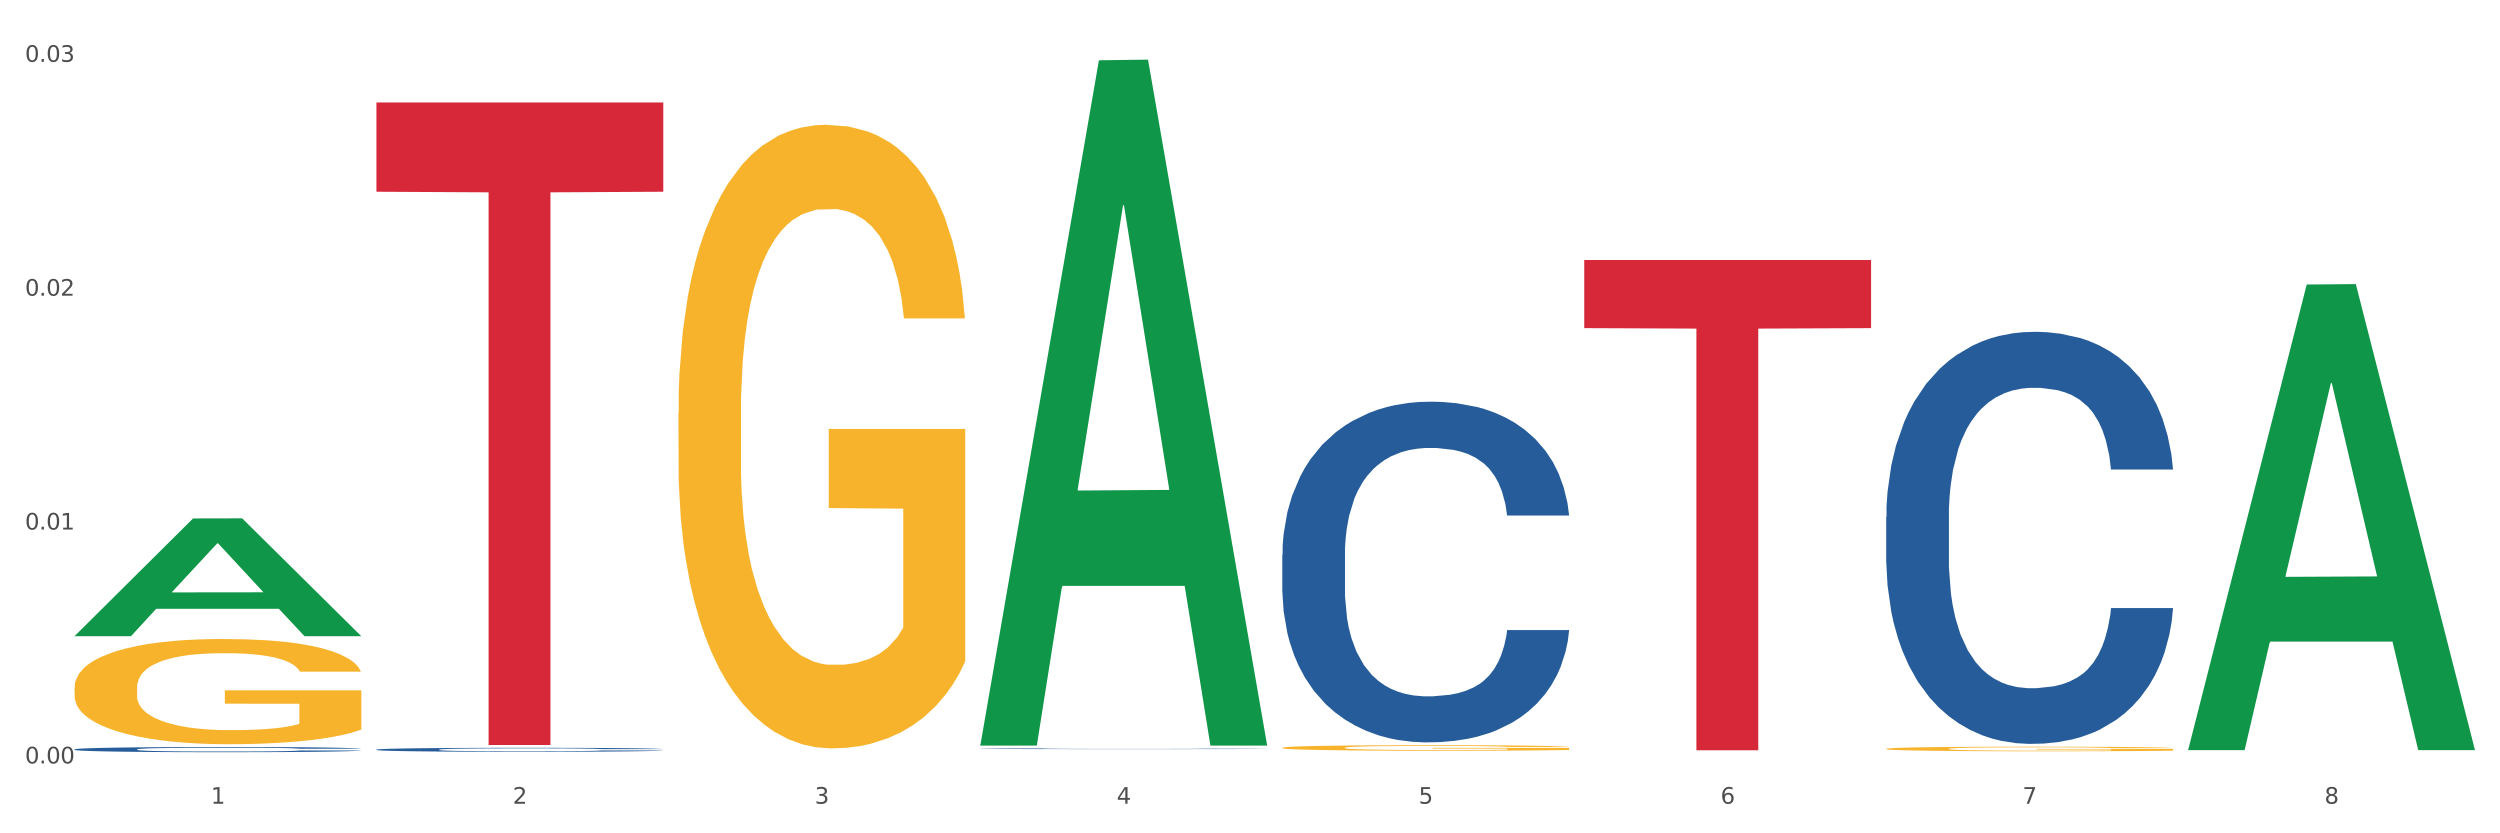 <?xml version="1.0" encoding="utf-8" standalone="no"?>
<!DOCTYPE svg PUBLIC "-//W3C//DTD SVG 1.1//EN"
  "http://www.w3.org/Graphics/SVG/1.1/DTD/svg11.dtd">
<svg xmlns:xlink="http://www.w3.org/1999/xlink" width="1080pt" height="360pt" viewBox="0 0 1080 360" xmlns="http://www.w3.org/2000/svg" version="1.1">
 <rect x="0" y="0" width="1080" height="360" fill="#333333" stroke="none"/>
 <defs>
  <style type="text/css">*{stroke-linejoin: round; stroke-linecap: butt}</style>
 </defs>
 <g id="figure_1">
  <g id="patch_1">
   <path d="M 0 360 
L 1080 360 
L 1080 0 
L 0 0 
z
" style="fill: #ffffff; stroke: #ffffff; stroke-linejoin: miter"/>
  </g>
  <g id="axes_1">
   <g id="matplotlib.axis_1">
    <g id="xtick_1">
     <g id="text_1">
      <!-- 1 -->
      <g style="fill: #4d4d4d" transform="translate(91.082 347.204) scale(0.096 -0.096)">
       <defs>
        <path id="DejaVuSans-31" d="M 794 531 
L 1825 531 
L 1825 4091 
L 703 3866 
L 703 4441 
L 1819 4666 
L 2450 4666 
L 2450 531 
L 3481 531 
L 3481 0 
L 794 0 
L 794 531 
z
" transform="scale(0.016)"/>
       </defs>
       <use xlink:href="#DejaVuSans-31"/>
      </g>
     </g>
    </g>
    <g id="xtick_2">
     <g id="text_2">
      <!-- 2 -->
      <g style="fill: #4d4d4d" transform="translate(221.525 347.204) scale(0.096 -0.096)">
       <defs>
        <path id="DejaVuSans-32" d="M 1228 531 
L 3431 531 
L 3431 0 
L 469 0 
L 469 531 
Q 828 903 1448 1529 
Q 2069 2156 2228 2338 
Q 2531 2678 2651 2914 
Q 2772 3150 2772 3378 
Q 2772 3750 2511 3984 
Q 2250 4219 1831 4219 
Q 1534 4219 1204 4116 
Q 875 4013 500 3803 
L 500 4441 
Q 881 4594 1212 4672 
Q 1544 4750 1819 4750 
Q 2544 4750 2975 4387 
Q 3406 4025 3406 3419 
Q 3406 3131 3298 2873 
Q 3191 2616 2906 2266 
Q 2828 2175 2409 1742 
Q 1991 1309 1228 531 
z
" transform="scale(0.016)"/>
       </defs>
       <use xlink:href="#DejaVuSans-32"/>
      </g>
     </g>
    </g>
    <g id="xtick_3">
     <g id="text_3">
      <!-- 3 -->
      <g style="fill: #4d4d4d" transform="translate(351.968 347.204) scale(0.096 -0.096)">
       <defs>
        <path id="DejaVuSans-33" d="M 2597 2516 
Q 3050 2419 3304 2112 
Q 3559 1806 3559 1356 
Q 3559 666 3084 287 
Q 2609 -91 1734 -91 
Q 1441 -91 1130 -33 
Q 819 25 488 141 
L 488 750 
Q 750 597 1062 519 
Q 1375 441 1716 441 
Q 2309 441 2620 675 
Q 2931 909 2931 1356 
Q 2931 1769 2642 2001 
Q 2353 2234 1838 2234 
L 1294 2234 
L 1294 2753 
L 1863 2753 
Q 2328 2753 2575 2939 
Q 2822 3125 2822 3475 
Q 2822 3834 2567 4026 
Q 2313 4219 1838 4219 
Q 1578 4219 1281 4162 
Q 984 4106 628 3988 
L 628 4550 
Q 988 4650 1302 4700 
Q 1616 4750 1894 4750 
Q 2613 4750 3031 4423 
Q 3450 4097 3450 3541 
Q 3450 3153 3228 2886 
Q 3006 2619 2597 2516 
z
" transform="scale(0.016)"/>
       </defs>
       <use xlink:href="#DejaVuSans-33"/>
      </g>
     </g>
    </g>
    <g id="xtick_4">
     <g id="text_4">
      <!-- 4 -->
      <g style="fill: #4d4d4d" transform="translate(482.412 347.204) scale(0.096 -0.096)">
       <defs>
        <path id="DejaVuSans-34" d="M 2419 4116 
L 825 1625 
L 2419 1625 
L 2419 4116 
z
M 2253 4666 
L 3047 4666 
L 3047 1625 
L 3713 1625 
L 3713 1100 
L 3047 1100 
L 3047 0 
L 2419 0 
L 2419 1100 
L 313 1100 
L 313 1709 
L 2253 4666 
z
" transform="scale(0.016)"/>
       </defs>
       <use xlink:href="#DejaVuSans-34"/>
      </g>
     </g>
    </g>
    <g id="xtick_5">
     <g id="text_5">
      <!-- 5 -->
      <g style="fill: #4d4d4d" transform="translate(612.855 347.204) scale(0.096 -0.096)">
       <defs>
        <path id="DejaVuSans-35" d="M 691 4666 
L 3169 4666 
L 3169 4134 
L 1269 4134 
L 1269 2991 
Q 1406 3038 1543 3061 
Q 1681 3084 1819 3084 
Q 2600 3084 3056 2656 
Q 3513 2228 3513 1497 
Q 3513 744 3044 326 
Q 2575 -91 1722 -91 
Q 1428 -91 1123 -41 
Q 819 9 494 109 
L 494 744 
Q 775 591 1075 516 
Q 1375 441 1709 441 
Q 2250 441 2565 725 
Q 2881 1009 2881 1497 
Q 2881 1984 2565 2268 
Q 2250 2553 1709 2553 
Q 1456 2553 1204 2497 
Q 953 2441 691 2322 
L 691 4666 
z
" transform="scale(0.016)"/>
       </defs>
       <use xlink:href="#DejaVuSans-35"/>
      </g>
     </g>
    </g>
    <g id="xtick_6">
     <g id="text_6">
      <!-- 6 -->
      <g style="fill: #4d4d4d" transform="translate(743.299 347.204) scale(0.096 -0.096)">
       <defs>
        <path id="DejaVuSans-36" d="M 2113 2584 
Q 1688 2584 1439 2293 
Q 1191 2003 1191 1497 
Q 1191 994 1439 701 
Q 1688 409 2113 409 
Q 2538 409 2786 701 
Q 3034 994 3034 1497 
Q 3034 2003 2786 2293 
Q 2538 2584 2113 2584 
z
M 3366 4563 
L 3366 3988 
Q 3128 4100 2886 4159 
Q 2644 4219 2406 4219 
Q 1781 4219 1451 3797 
Q 1122 3375 1075 2522 
Q 1259 2794 1537 2939 
Q 1816 3084 2150 3084 
Q 2853 3084 3261 2657 
Q 3669 2231 3669 1497 
Q 3669 778 3244 343 
Q 2819 -91 2113 -91 
Q 1303 -91 875 529 
Q 447 1150 447 2328 
Q 447 3434 972 4092 
Q 1497 4750 2381 4750 
Q 2619 4750 2861 4703 
Q 3103 4656 3366 4563 
z
" transform="scale(0.016)"/>
       </defs>
       <use xlink:href="#DejaVuSans-36"/>
      </g>
     </g>
    </g>
    <g id="xtick_7">
     <g id="text_7">
      <!-- 7 -->
      <g style="fill: #4d4d4d" transform="translate(873.742 347.204) scale(0.096 -0.096)">
       <defs>
        <path id="DejaVuSans-37" d="M 525 4666 
L 3525 4666 
L 3525 4397 
L 1831 0 
L 1172 0 
L 2766 4134 
L 525 4134 
L 525 4666 
z
" transform="scale(0.016)"/>
       </defs>
       <use xlink:href="#DejaVuSans-37"/>
      </g>
     </g>
    </g>
    <g id="xtick_8">
     <g id="text_8">
      <!-- 8 -->
      <g style="fill: #4d4d4d" transform="translate(1004.185 347.204) scale(0.096 -0.096)">
       <defs>
        <path id="DejaVuSans-38" d="M 2034 2216 
Q 1584 2216 1326 1975 
Q 1069 1734 1069 1313 
Q 1069 891 1326 650 
Q 1584 409 2034 409 
Q 2484 409 2743 651 
Q 3003 894 3003 1313 
Q 3003 1734 2745 1975 
Q 2488 2216 2034 2216 
z
M 1403 2484 
Q 997 2584 770 2862 
Q 544 3141 544 3541 
Q 544 4100 942 4425 
Q 1341 4750 2034 4750 
Q 2731 4750 3128 4425 
Q 3525 4100 3525 3541 
Q 3525 3141 3298 2862 
Q 3072 2584 2669 2484 
Q 3125 2378 3379 2068 
Q 3634 1759 3634 1313 
Q 3634 634 3220 271 
Q 2806 -91 2034 -91 
Q 1263 -91 848 271 
Q 434 634 434 1313 
Q 434 1759 690 2068 
Q 947 2378 1403 2484 
z
M 1172 3481 
Q 1172 3119 1398 2916 
Q 1625 2713 2034 2713 
Q 2441 2713 2670 2916 
Q 2900 3119 2900 3481 
Q 2900 3844 2670 4047 
Q 2441 4250 2034 4250 
Q 1625 4250 1398 4047 
Q 1172 3844 1172 3481 
z
" transform="scale(0.016)"/>
       </defs>
       <use xlink:href="#DejaVuSans-38"/>
      </g>
     </g>
    </g>
    <g id="xtick_9"/>
    <g id="xtick_10"/>
    <g id="xtick_11"/>
    <g id="xtick_12"/>
    <g id="xtick_13"/>
    <g id="xtick_14"/>
    <g id="xtick_15"/>
   </g>
   <g id="matplotlib.axis_2">
    <g id="ytick_1">
     <g id="text_9">
      <!-- 0.00 -->
      <g style="fill: #4d4d4d" transform="translate(10.8 329.798) scale(0.096 -0.096)">
       <defs>
        <path id="DejaVuSans-30" d="M 2034 4250 
Q 1547 4250 1301 3770 
Q 1056 3291 1056 2328 
Q 1056 1369 1301 889 
Q 1547 409 2034 409 
Q 2525 409 2770 889 
Q 3016 1369 3016 2328 
Q 3016 3291 2770 3770 
Q 2525 4250 2034 4250 
z
M 2034 4750 
Q 2819 4750 3233 4129 
Q 3647 3509 3647 2328 
Q 3647 1150 3233 529 
Q 2819 -91 2034 -91 
Q 1250 -91 836 529 
Q 422 1150 422 2328 
Q 422 3509 836 4129 
Q 1250 4750 2034 4750 
z
" transform="scale(0.016)"/>
        <path id="DejaVuSans-2e" d="M 684 794 
L 1344 794 
L 1344 0 
L 684 0 
L 684 794 
z
" transform="scale(0.016)"/>
       </defs>
       <use xlink:href="#DejaVuSans-30"/>
       <use xlink:href="#DejaVuSans-2e" transform="translate(63.623 0)"/>
       <use xlink:href="#DejaVuSans-30" transform="translate(95.41 0)"/>
       <use xlink:href="#DejaVuSans-30" transform="translate(159.033 0)"/>
      </g>
     </g>
    </g>
    <g id="ytick_2">
     <g id="text_10">
      <!-- 0.01 -->
      <g style="fill: #4d4d4d" transform="translate(10.8 228.768) scale(0.096 -0.096)">
       <use xlink:href="#DejaVuSans-30"/>
       <use xlink:href="#DejaVuSans-2e" transform="translate(63.623 0)"/>
       <use xlink:href="#DejaVuSans-30" transform="translate(95.41 0)"/>
       <use xlink:href="#DejaVuSans-31" transform="translate(159.033 0)"/>
      </g>
     </g>
    </g>
    <g id="ytick_3">
     <g id="text_11">
      <!-- 0.02 -->
      <g style="fill: #4d4d4d" transform="translate(10.8 127.738) scale(0.096 -0.096)">
       <use xlink:href="#DejaVuSans-30"/>
       <use xlink:href="#DejaVuSans-2e" transform="translate(63.623 0)"/>
       <use xlink:href="#DejaVuSans-30" transform="translate(95.41 0)"/>
       <use xlink:href="#DejaVuSans-32" transform="translate(159.033 0)"/>
      </g>
     </g>
    </g>
    <g id="ytick_4">
     <g id="text_12">
      <!-- 0.03 -->
      <g style="fill: #4d4d4d" transform="translate(10.8 26.708) scale(0.096 -0.096)">
       <use xlink:href="#DejaVuSans-30"/>
       <use xlink:href="#DejaVuSans-2e" transform="translate(63.623 0)"/>
       <use xlink:href="#DejaVuSans-30" transform="translate(95.41 0)"/>
       <use xlink:href="#DejaVuSans-33" transform="translate(159.033 0)"/>
      </g>
     </g>
    </g>
    <g id="ytick_5"/>
    <g id="ytick_6"/>
    <g id="ytick_7"/>
   </g>
   <g id="PolyCollection_1">
    <path d="M 32.175 274.757 
L 32.303 274.709 
L 83.404 223.97 
L 104.611 223.922 
L 156.096 274.852 
L 131.567 274.852 
L 120.453 262.992 
L 67.691 262.992 
L 67.307 263.184 
L 56.576 274.852 
L 32.175 274.852 
L 32.175 274.757 
L 74.334 255.915 
L 113.81 255.867 
L 94.263 234.777 
L 94.008 234.682 
L 93.752 234.825 
L 74.206 255.867 
L 74.334 255.915 
L 32.175 274.757 
z
" clip-path="url(#pf3ef85634c)" style="fill: #109648"/>
    <path d="M 423.505 321.542 
L 423.633 321.264 
L 474.734 26.038 
L 495.942 25.759 
L 547.426 322.099 
L 522.898 322.099 
L 511.783 253.092 
L 459.021 253.092 
L 458.637 254.205 
L 447.906 322.099 
L 423.505 322.099 
L 423.505 321.542 
L 465.664 211.91 
L 505.14 211.632 
L 485.594 88.923 
L 485.338 88.366 
L 485.083 89.201 
L 465.536 211.632 
L 465.664 211.91 
L 423.505 321.542 
z
" clip-path="url(#pf3ef85634c)" style="fill: #109648"/>
    <path d="M 945.279 323.686 
L 945.407 323.497 
L 996.508 122.91 
L 1017.715 122.721 
L 1069.2 324.065 
L 1044.671 324.065 
L 1033.557 277.179 
L 980.794 277.179 
L 980.411 277.935 
L 969.68 324.065 
L 945.279 324.065 
L 945.279 323.686 
L 987.438 249.199 
L 1026.913 249.01 
L 1007.367 165.637 
L 1007.112 165.258 
L 1006.856 165.826 
L 987.31 249.01 
L 987.438 249.199 
L 945.279 323.686 
z
" clip-path="url(#pf3ef85634c)" style="fill: #109648"/>
    <path d="M 293.062 178.395 
L 293.208 178.149 
L 293.208 169.292 
L 293.501 161.664 
L 294.964 143.211 
L 297.158 127.956 
L 298.768 119.836 
L 300.377 113.193 
L 302.279 106.55 
L 304.62 99.661 
L 308.863 89.573 
L 311.496 84.406 
L 314.715 78.993 
L 320.567 71.119 
L 324.81 66.691 
L 329.199 63 
L 336.368 58.571 
L 341.05 56.603 
L 346.025 55.126 
L 352.023 54.142 
L 356.559 53.896 
L 366.507 54.634 
L 374.993 56.849 
L 379.09 58.571 
L 384.357 61.524 
L 387.137 63.492 
L 391.672 67.429 
L 396.354 72.596 
L 399.573 77.024 
L 404.401 85.39 
L 408.058 93.756 
L 411.423 104.09 
L 413.179 111.225 
L 414.496 117.868 
L 415.666 125.496 
L 416.837 137.552 
L 390.502 137.552 
L 389.477 128.94 
L 387.868 120.821 
L 385.527 112.947 
L 383.479 108.026 
L 379.968 101.875 
L 376.749 97.938 
L 373.384 94.986 
L 369.287 92.525 
L 366.069 91.295 
L 361.533 90.311 
L 352.608 90.557 
L 346.61 92.525 
L 342.513 94.986 
L 339.88 97.2 
L 337.539 99.661 
L 334.905 103.105 
L 331.833 108.272 
L 329.638 112.947 
L 327.444 118.852 
L 325.688 124.757 
L 324.079 131.647 
L 322.762 139.028 
L 321.738 146.655 
L 320.86 156.005 
L 320.128 171.506 
L 320.128 205.214 
L 320.421 212.842 
L 321.153 222.93 
L 322.03 230.557 
L 323.493 239.661 
L 324.81 245.812 
L 327.297 254.67 
L 330.077 262.051 
L 332.272 266.726 
L 334.466 270.663 
L 338.27 276.076 
L 342.513 280.504 
L 346.171 283.211 
L 351.145 285.671 
L 354.51 286.655 
L 357.436 287.148 
L 364.605 287.148 
L 369.726 286.409 
L 375.432 284.687 
L 379.821 282.473 
L 383.479 279.766 
L 387.576 275.337 
L 390.209 271.155 
L 390.209 219.731 
L 358.022 219.485 
L 358.022 185.285 
L 416.983 185.285 
L 416.983 285.671 
L 414.496 290.838 
L 411.716 295.513 
L 408.79 299.696 
L 404.401 304.863 
L 399.134 309.784 
L 394.452 313.228 
L 389.477 316.181 
L 383.625 318.887 
L 376.017 321.348 
L 371.336 322.332 
L 365.483 323.07 
L 358.607 323.316 
L 352.608 322.824 
L 346.756 321.594 
L 340.611 319.38 
L 334.613 316.181 
L 330.077 312.982 
L 325.542 309.046 
L 320.714 303.879 
L 316.91 298.958 
L 313.984 294.529 
L 310.765 288.87 
L 307.253 281.489 
L 304.62 274.845 
L 302.279 267.956 
L 299.792 259.098 
L 298.036 251.471 
L 296.281 241.875 
L 295.256 234.74 
L 294.086 223.668 
L 293.208 208.167 
L 293.062 178.395 
z
" clip-path="url(#pf3ef85634c)" style="fill: #f7b32b"/>
    <path d="M 553.949 323.028 
L 554.095 323.026 
L 554.095 322.947 
L 554.388 322.879 
L 555.851 322.715 
L 558.045 322.579 
L 559.655 322.506 
L 561.264 322.447 
L 563.166 322.388 
L 565.507 322.327 
L 569.75 322.237 
L 572.383 322.191 
L 575.602 322.142 
L 581.454 322.072 
L 585.697 322.033 
L 590.086 322 
L 597.255 321.96 
L 601.937 321.943 
L 606.911 321.93 
L 612.91 321.921 
L 617.445 321.919 
L 627.394 321.925 
L 635.88 321.945 
L 639.977 321.96 
L 645.244 321.987 
L 648.023 322.004 
L 652.559 322.039 
L 657.241 322.085 
L 660.459 322.125 
L 665.287 322.199 
L 668.945 322.274 
L 672.31 322.366 
L 674.066 322.43 
L 675.383 322.489 
L 676.553 322.557 
L 677.724 322.664 
L 651.388 322.664 
L 650.364 322.588 
L 648.755 322.515 
L 646.414 322.445 
L 644.366 322.401 
L 640.854 322.346 
L 637.636 322.311 
L 634.271 322.285 
L 630.174 322.263 
L 626.955 322.252 
L 622.42 322.243 
L 613.495 322.245 
L 607.497 322.263 
L 603.4 322.285 
L 600.767 322.305 
L 598.426 322.327 
L 595.792 322.357 
L 592.72 322.403 
L 590.525 322.445 
L 588.331 322.498 
L 586.575 322.55 
L 584.965 322.612 
L 583.649 322.678 
L 582.625 322.745 
L 581.747 322.829 
L 581.015 322.967 
L 581.015 323.267 
L 581.308 323.335 
L 582.039 323.425 
L 582.917 323.493 
L 584.38 323.574 
L 585.697 323.629 
L 588.184 323.708 
L 590.964 323.774 
L 593.159 323.816 
L 595.353 323.851 
L 599.157 323.899 
L 603.4 323.939 
L 607.058 323.963 
L 612.032 323.985 
L 615.397 323.993 
L 618.323 323.998 
L 625.492 323.998 
L 630.613 323.991 
L 636.319 323.976 
L 640.708 323.956 
L 644.366 323.932 
L 648.462 323.892 
L 651.096 323.855 
L 651.096 323.397 
L 618.908 323.395 
L 618.908 323.09 
L 677.87 323.09 
L 677.87 323.985 
L 675.383 324.031 
L 672.603 324.072 
L 669.677 324.11 
L 665.287 324.156 
L 660.02 324.2 
L 655.339 324.23 
L 650.364 324.257 
L 644.512 324.281 
L 636.904 324.303 
L 632.222 324.311 
L 626.37 324.318 
L 619.494 324.32 
L 613.495 324.316 
L 607.643 324.305 
L 601.498 324.285 
L 595.5 324.257 
L 590.964 324.228 
L 586.429 324.193 
L 581.6 324.147 
L 577.796 324.103 
L 574.87 324.064 
L 571.652 324.013 
L 568.14 323.947 
L 565.507 323.888 
L 563.166 323.827 
L 560.679 323.748 
L 558.923 323.68 
L 557.167 323.594 
L 556.143 323.531 
L 554.973 323.432 
L 554.095 323.294 
L 553.949 323.028 
z
" clip-path="url(#pf3ef85634c)" style="fill: #f7b32b"/>
    <path d="M 814.835 323.486 
L 814.982 323.484 
L 814.982 323.419 
L 815.274 323.363 
L 816.737 323.228 
L 818.932 323.116 
L 820.541 323.056 
L 822.151 323.007 
L 824.053 322.958 
L 826.394 322.908 
L 830.636 322.834 
L 833.27 322.796 
L 836.489 322.756 
L 842.341 322.698 
L 846.584 322.666 
L 850.973 322.639 
L 858.142 322.606 
L 862.824 322.592 
L 867.798 322.581 
L 873.797 322.573 
L 878.332 322.572 
L 888.281 322.577 
L 896.767 322.593 
L 900.863 322.606 
L 906.13 322.628 
L 908.91 322.642 
L 913.446 322.671 
L 918.127 322.709 
L 921.346 322.742 
L 926.174 322.803 
L 929.832 322.864 
L 933.197 322.94 
L 934.953 322.993 
L 936.269 323.042 
L 937.44 323.098 
L 938.61 323.186 
L 912.275 323.186 
L 911.251 323.123 
L 909.642 323.063 
L 907.301 323.005 
L 905.253 322.969 
L 901.741 322.924 
L 898.522 322.895 
L 895.157 322.874 
L 891.061 322.855 
L 887.842 322.846 
L 883.307 322.839 
L 874.382 322.841 
L 868.383 322.855 
L 864.287 322.874 
L 861.653 322.89 
L 859.312 322.908 
L 856.679 322.933 
L 853.606 322.971 
L 851.412 323.005 
L 849.217 323.049 
L 847.462 323.092 
L 845.852 323.143 
L 844.536 323.197 
L 843.511 323.253 
L 842.634 323.322 
L 841.902 323.436 
L 841.902 323.683 
L 842.195 323.739 
L 842.926 323.813 
L 843.804 323.869 
L 845.267 323.936 
L 846.584 323.982 
L 849.071 324.047 
L 851.851 324.101 
L 854.045 324.135 
L 856.24 324.164 
L 860.044 324.204 
L 864.287 324.236 
L 867.944 324.256 
L 872.919 324.274 
L 876.284 324.282 
L 879.21 324.285 
L 886.379 324.285 
L 891.5 324.28 
L 897.206 324.267 
L 901.595 324.251 
L 905.253 324.231 
L 909.349 324.198 
L 911.983 324.168 
L 911.983 323.79 
L 879.795 323.788 
L 879.795 323.537 
L 938.757 323.537 
L 938.757 324.274 
L 936.269 324.312 
L 933.49 324.347 
L 930.563 324.377 
L 926.174 324.415 
L 920.907 324.452 
L 916.225 324.477 
L 911.251 324.499 
L 905.399 324.518 
L 897.791 324.536 
L 893.109 324.544 
L 887.257 324.549 
L 880.38 324.551 
L 874.382 324.547 
L 868.53 324.538 
L 862.385 324.522 
L 856.386 324.499 
L 851.851 324.475 
L 847.315 324.446 
L 842.487 324.408 
L 838.683 324.372 
L 835.757 324.339 
L 832.538 324.298 
L 829.027 324.244 
L 826.394 324.195 
L 824.053 324.144 
L 821.565 324.079 
L 819.81 324.023 
L 818.054 323.953 
L 817.03 323.9 
L 815.86 323.819 
L 814.982 323.705 
L 814.835 323.486 
z
" clip-path="url(#pf3ef85634c)" style="fill: #f7b32b"/>
    <path d="M 684.392 112.324 
L 808.313 112.324 
L 808.313 141.754 
L 759.567 141.953 
L 759.567 324.104 
L 732.845 324.104 
L 732.845 141.953 
L 684.392 141.754 
L 684.392 112.522 
L 684.392 112.324 
z
" clip-path="url(#pf3ef85634c)" style="fill: #d62839"/>
    <path d="M 162.618 44.253 
L 286.54 44.253 
L 286.54 82.829 
L 237.793 83.09 
L 237.793 321.846 
L 211.071 321.846 
L 211.071 83.09 
L 162.618 82.829 
L 162.618 44.514 
L 162.618 44.253 
z
" clip-path="url(#pf3ef85634c)" style="fill: #d62839"/>
    <path d="M 32.175 323.712 
L 32.321 323.71 
L 32.321 323.653 
L 32.761 323.575 
L 34.372 323.431 
L 36.423 323.322 
L 39.938 323.195 
L 41.843 323.142 
L 44.333 323.082 
L 49.46 322.986 
L 55.319 322.904 
L 59.42 322.858 
L 62.496 322.83 
L 69.381 322.778 
L 73.336 322.756 
L 77.437 322.737 
L 80.953 322.725 
L 86.812 322.711 
L 91.499 322.705 
L 96.919 322.703 
L 101.46 322.705 
L 107.465 322.713 
L 116.254 322.737 
L 119.623 322.752 
L 124.164 322.776 
L 128.851 322.809 
L 132.66 322.842 
L 137.054 322.889 
L 141.595 322.951 
L 145.989 323.029 
L 149.065 323.101 
L 151.555 323.177 
L 153.753 323.269 
L 155.364 323.369 
L 156.096 323.454 
L 129.291 323.454 
L 128.558 323.378 
L 127.093 323.296 
L 125.629 323.24 
L 124.017 323.195 
L 121.527 323.144 
L 119.33 323.111 
L 115.668 323.072 
L 112.299 323.047 
L 109.516 323.033 
L 106.147 323.021 
L 98.969 323.008 
L 93.843 323.008 
L 90.62 323.012 
L 86.665 323.023 
L 83.296 323.037 
L 79.341 323.062 
L 76.265 323.088 
L 73.189 323.123 
L 71.431 323.148 
L 68.795 323.193 
L 67.037 323.23 
L 64.693 323.294 
L 63.375 323.339 
L 61.031 323.456 
L 60.006 323.542 
L 59.567 323.601 
L 59.274 323.667 
L 59.274 323.987 
L 60.152 324.131 
L 60.885 324.192 
L 62.057 324.262 
L 64.254 324.352 
L 67.476 324.441 
L 70.845 324.504 
L 73.629 324.543 
L 76.265 324.572 
L 78.902 324.595 
L 82.124 324.615 
L 84.761 324.627 
L 88.716 324.64 
L 93.403 324.646 
L 97.065 324.646 
L 104.536 324.636 
L 107.905 324.625 
L 111.127 324.611 
L 114.643 324.588 
L 117.426 324.564 
L 119.037 324.545 
L 121.674 324.506 
L 123.724 324.465 
L 125.482 324.418 
L 126.654 324.377 
L 127.972 324.315 
L 128.998 324.246 
L 129.291 324.209 
L 156.096 324.209 
L 155.51 324.283 
L 154.485 324.354 
L 152.434 324.451 
L 150.823 324.506 
L 148.333 324.574 
L 145.696 324.631 
L 142.034 324.695 
L 138.665 324.742 
L 135.15 324.783 
L 131.341 324.82 
L 124.457 324.872 
L 121.967 324.886 
L 116.693 324.911 
L 112.592 324.925 
L 106.586 324.939 
L 100.434 324.947 
L 93.989 324.95 
L 88.276 324.945 
L 81.978 324.933 
L 78.023 324.921 
L 73.629 324.902 
L 68.502 324.874 
L 63.668 324.839 
L 59.127 324.798 
L 54.879 324.75 
L 50.924 324.697 
L 45.798 324.609 
L 41.989 324.523 
L 39.206 324.443 
L 37.302 324.375 
L 35.398 324.289 
L 34.372 324.229 
L 32.761 324.086 
L 32.175 323.952 
L 32.175 323.712 
z
" clip-path="url(#pf3ef85634c)" style="fill: #255c99"/>
    <path d="M 162.618 323.824 
L 162.765 323.823 
L 162.765 323.778 
L 163.204 323.718 
L 164.816 323.608 
L 166.866 323.524 
L 170.382 323.426 
L 172.286 323.385 
L 174.776 323.34 
L 179.903 323.265 
L 185.762 323.202 
L 189.863 323.167 
L 192.94 323.145 
L 199.824 323.106 
L 203.779 323.089 
L 207.88 323.074 
L 211.396 323.065 
L 217.255 323.054 
L 221.942 323.049 
L 227.362 323.047 
L 231.903 323.049 
L 237.909 323.055 
L 246.697 323.074 
L 250.066 323.085 
L 254.607 323.104 
L 259.295 323.13 
L 263.103 323.155 
L 267.497 323.191 
L 272.038 323.239 
L 276.433 323.299 
L 279.509 323.354 
L 281.999 323.412 
L 284.196 323.483 
L 285.807 323.561 
L 286.54 323.625 
L 259.734 323.625 
L 259.002 323.567 
L 257.537 323.504 
L 256.072 323.461 
L 254.461 323.426 
L 251.971 323.387 
L 249.773 323.362 
L 246.111 323.332 
L 242.742 323.313 
L 239.959 323.302 
L 236.59 323.292 
L 229.413 323.283 
L 224.286 323.283 
L 221.064 323.286 
L 217.109 323.294 
L 213.74 323.305 
L 209.785 323.324 
L 206.709 323.344 
L 203.633 323.371 
L 201.875 323.39 
L 199.238 323.425 
L 197.48 323.453 
L 195.137 323.502 
L 193.818 323.537 
L 191.475 323.627 
L 190.449 323.693 
L 190.01 323.739 
L 189.717 323.79 
L 189.717 324.036 
L 190.596 324.146 
L 191.328 324.194 
L 192.5 324.247 
L 194.697 324.317 
L 197.92 324.385 
L 201.289 324.434 
L 204.072 324.464 
L 206.709 324.486 
L 209.345 324.503 
L 212.568 324.519 
L 215.204 324.528 
L 219.159 324.538 
L 223.847 324.543 
L 227.509 324.543 
L 234.979 324.535 
L 238.348 324.527 
L 241.571 324.516 
L 245.086 324.498 
L 247.869 324.48 
L 249.48 324.465 
L 252.117 324.435 
L 254.168 324.404 
L 255.926 324.367 
L 257.097 324.336 
L 258.416 324.288 
L 259.441 324.235 
L 259.734 324.206 
L 286.54 324.206 
L 285.954 324.263 
L 284.928 324.318 
L 282.878 324.393 
L 281.266 324.435 
L 278.776 324.487 
L 276.14 324.532 
L 272.478 324.581 
L 269.109 324.617 
L 265.593 324.648 
L 261.785 324.677 
L 254.9 324.716 
L 252.41 324.727 
L 247.137 324.746 
L 243.035 324.757 
L 237.03 324.768 
L 230.878 324.775 
L 224.433 324.776 
L 218.72 324.773 
L 212.421 324.764 
L 208.466 324.754 
L 204.072 324.74 
L 198.945 324.718 
L 194.111 324.691 
L 189.571 324.66 
L 185.323 324.623 
L 181.368 324.582 
L 176.241 324.514 
L 172.432 324.448 
L 169.649 324.386 
L 167.745 324.334 
L 165.841 324.268 
L 164.816 324.222 
L 163.204 324.112 
L 162.618 324.009 
L 162.618 323.824 
z
" clip-path="url(#pf3ef85634c)" style="fill: #255c99"/>
    <path d="M 423.505 323.444 
L 423.652 323.444 
L 423.652 323.436 
L 424.091 323.425 
L 425.702 323.404 
L 427.753 323.389 
L 431.269 323.37 
L 433.173 323.363 
L 435.663 323.354 
L 440.79 323.341 
L 446.649 323.329 
L 450.75 323.322 
L 453.826 323.318 
L 460.711 323.311 
L 464.666 323.308 
L 468.767 323.305 
L 472.283 323.303 
L 478.142 323.301 
L 482.829 323.3 
L 488.249 323.3 
L 492.79 323.3 
L 498.795 323.302 
L 507.584 323.305 
L 510.953 323.307 
L 515.494 323.311 
L 520.181 323.315 
L 523.99 323.32 
L 528.384 323.327 
L 532.925 323.336 
L 537.319 323.347 
L 540.395 323.357 
L 542.886 323.368 
L 545.083 323.381 
L 546.694 323.395 
L 547.426 323.407 
L 520.621 323.407 
L 519.888 323.397 
L 518.424 323.385 
L 516.959 323.377 
L 515.348 323.37 
L 512.857 323.363 
L 510.66 323.358 
L 506.998 323.353 
L 503.629 323.349 
L 500.846 323.347 
L 497.477 323.346 
L 490.3 323.344 
L 485.173 323.344 
L 481.95 323.344 
L 477.995 323.346 
L 474.626 323.348 
L 470.671 323.351 
L 467.595 323.355 
L 464.519 323.36 
L 462.762 323.364 
L 460.125 323.37 
L 458.367 323.375 
L 456.024 323.385 
L 454.705 323.391 
L 452.362 323.408 
L 451.336 323.42 
L 450.897 323.428 
L 450.604 323.438 
L 450.604 323.484 
L 451.483 323.504 
L 452.215 323.513 
L 453.387 323.523 
L 455.584 323.536 
L 458.807 323.548 
L 462.176 323.557 
L 464.959 323.563 
L 467.595 323.567 
L 470.232 323.57 
L 473.455 323.573 
L 476.091 323.575 
L 480.046 323.577 
L 484.733 323.578 
L 488.395 323.578 
L 495.866 323.576 
L 499.235 323.575 
L 502.457 323.573 
L 505.973 323.569 
L 508.756 323.566 
L 510.367 323.563 
L 513.004 323.558 
L 515.055 323.552 
L 516.812 323.545 
L 517.984 323.539 
L 519.302 323.53 
L 520.328 323.52 
L 520.621 323.515 
L 547.426 323.515 
L 546.84 323.526 
L 545.815 323.536 
L 543.764 323.55 
L 542.153 323.558 
L 539.663 323.567 
L 537.026 323.576 
L 533.364 323.585 
L 529.995 323.591 
L 526.48 323.597 
L 522.671 323.603 
L 515.787 323.61 
L 513.297 323.612 
L 508.024 323.615 
L 503.922 323.618 
L 497.917 323.62 
L 491.764 323.621 
L 485.319 323.621 
L 479.607 323.62 
L 473.308 323.619 
L 469.353 323.617 
L 464.959 323.614 
L 459.832 323.61 
L 454.998 323.605 
L 450.457 323.599 
L 446.209 323.593 
L 442.255 323.585 
L 437.128 323.572 
L 433.319 323.56 
L 430.536 323.549 
L 428.632 323.539 
L 426.728 323.527 
L 425.702 323.518 
L 424.091 323.498 
L 423.505 323.479 
L 423.505 323.444 
z
" clip-path="url(#pf3ef85634c)" style="fill: #255c99"/>
    <path d="M 553.949 239.658 
L 554.095 239.523 
L 554.095 235.759 
L 554.535 230.651 
L 556.146 221.241 
L 558.196 214.116 
L 561.712 205.782 
L 563.616 202.287 
L 566.106 198.388 
L 571.233 192.07 
L 577.092 186.693 
L 581.194 183.736 
L 584.27 181.854 
L 591.154 178.493 
L 595.109 177.015 
L 599.211 175.805 
L 602.726 174.998 
L 608.585 174.057 
L 613.273 173.654 
L 618.692 173.519 
L 623.233 173.654 
L 629.239 174.192 
L 638.028 175.805 
L 641.397 176.746 
L 645.937 178.359 
L 650.625 180.51 
L 654.433 182.661 
L 658.828 185.752 
L 663.368 189.785 
L 667.763 194.893 
L 670.839 199.598 
L 673.329 204.572 
L 675.526 210.621 
L 677.137 217.208 
L 677.87 222.72 
L 651.064 222.72 
L 650.332 217.746 
L 648.867 212.369 
L 647.402 208.739 
L 645.791 205.782 
L 643.301 202.421 
L 641.104 200.27 
L 637.442 197.716 
L 634.073 196.103 
L 631.289 195.162 
L 627.92 194.356 
L 620.743 193.549 
L 615.616 193.549 
L 612.394 193.818 
L 608.439 194.49 
L 605.07 195.431 
L 601.115 197.044 
L 598.039 198.792 
L 594.963 201.077 
L 593.205 202.69 
L 590.568 205.648 
L 588.811 208.067 
L 586.467 212.234 
L 585.149 215.192 
L 582.805 222.854 
L 581.78 228.5 
L 581.34 232.399 
L 581.047 236.7 
L 581.047 257.671 
L 581.926 267.081 
L 582.658 271.114 
L 583.83 275.684 
L 586.027 281.599 
L 589.25 287.379 
L 592.619 291.546 
L 595.402 294.101 
L 598.039 295.983 
L 600.675 297.461 
L 603.898 298.806 
L 606.535 299.612 
L 610.489 300.419 
L 615.177 300.822 
L 618.839 300.822 
L 626.309 300.15 
L 629.678 299.478 
L 632.901 298.537 
L 636.416 297.058 
L 639.199 295.445 
L 640.811 294.235 
L 643.447 291.681 
L 645.498 288.992 
L 647.256 285.901 
L 648.428 283.212 
L 649.746 279.179 
L 650.771 274.609 
L 651.064 272.189 
L 677.87 272.189 
L 677.284 277.028 
L 676.259 281.733 
L 674.208 288.051 
L 672.597 291.681 
L 670.106 296.117 
L 667.47 299.881 
L 663.808 304.048 
L 660.439 307.14 
L 656.923 309.829 
L 653.115 312.248 
L 646.23 315.609 
L 643.74 316.55 
L 638.467 318.163 
L 634.366 319.104 
L 628.36 320.045 
L 622.208 320.583 
L 615.763 320.717 
L 610.05 320.448 
L 603.751 319.642 
L 599.797 318.835 
L 595.402 317.625 
L 590.275 315.743 
L 585.442 313.458 
L 580.901 310.77 
L 576.653 307.678 
L 572.698 304.183 
L 567.571 298.402 
L 563.763 292.756 
L 560.98 287.514 
L 559.075 283.078 
L 557.171 277.432 
L 556.146 273.533 
L 554.535 264.123 
L 553.949 255.386 
L 553.949 239.658 
z
" clip-path="url(#pf3ef85634c)" style="fill: #255c99"/>
    <path d="M 814.835 223.331 
L 814.982 223.169 
L 814.982 218.616 
L 815.421 212.438 
L 817.033 201.057 
L 819.083 192.44 
L 822.599 182.36 
L 824.503 178.133 
L 826.993 173.418 
L 832.12 165.776 
L 837.979 159.273 
L 842.08 155.696 
L 845.157 153.42 
L 852.041 149.355 
L 855.996 147.567 
L 860.097 146.103 
L 863.613 145.128 
L 869.472 143.99 
L 874.159 143.502 
L 879.579 143.339 
L 884.12 143.502 
L 890.126 144.152 
L 898.914 146.103 
L 902.283 147.242 
L 906.824 149.193 
L 911.512 151.794 
L 915.32 154.395 
L 919.714 158.135 
L 924.255 163.012 
L 928.65 169.191 
L 931.726 174.881 
L 934.216 180.897 
L 936.413 188.213 
L 938.024 196.18 
L 938.757 202.846 
L 911.951 202.846 
L 911.219 196.83 
L 909.754 190.327 
L 908.289 185.937 
L 906.678 182.36 
L 904.188 178.295 
L 901.99 175.694 
L 898.328 172.605 
L 894.959 170.654 
L 892.176 169.516 
L 888.807 168.54 
L 881.63 167.565 
L 876.503 167.565 
L 873.28 167.89 
L 869.326 168.703 
L 865.957 169.841 
L 862.002 171.792 
L 858.926 173.905 
L 855.849 176.669 
L 854.092 178.62 
L 851.455 182.197 
L 849.697 185.124 
L 847.354 190.164 
L 846.035 193.741 
L 843.692 203.008 
L 842.666 209.837 
L 842.227 214.552 
L 841.934 219.754 
L 841.934 245.118 
L 842.813 256.499 
L 843.545 261.376 
L 844.717 266.904 
L 846.914 274.058 
L 850.137 281.049 
L 853.506 286.089 
L 856.289 289.178 
L 858.926 291.454 
L 861.562 293.243 
L 864.785 294.869 
L 867.421 295.844 
L 871.376 296.82 
L 876.064 297.308 
L 879.726 297.308 
L 887.196 296.495 
L 890.565 295.682 
L 893.788 294.544 
L 897.303 292.755 
L 900.086 290.804 
L 901.697 289.341 
L 904.334 286.252 
L 906.385 283 
L 908.142 279.261 
L 909.314 276.009 
L 910.633 271.131 
L 911.658 265.603 
L 911.951 262.677 
L 938.757 262.677 
L 938.171 268.53 
L 937.145 274.22 
L 935.095 281.862 
L 933.483 286.252 
L 930.993 291.617 
L 928.357 296.169 
L 924.695 301.21 
L 921.326 304.949 
L 917.81 308.201 
L 914.002 311.127 
L 907.117 315.192 
L 904.627 316.33 
L 899.354 318.281 
L 895.252 319.419 
L 889.247 320.557 
L 883.095 321.208 
L 876.65 321.37 
L 870.937 321.045 
L 864.638 320.069 
L 860.683 319.094 
L 856.289 317.631 
L 851.162 315.354 
L 846.328 312.591 
L 841.788 309.339 
L 837.54 305.599 
L 833.585 301.372 
L 828.458 294.381 
L 824.649 287.552 
L 821.866 281.212 
L 819.962 275.846 
L 818.058 269.018 
L 817.033 264.303 
L 815.421 252.922 
L 814.835 242.354 
L 814.835 223.331 
z
" clip-path="url(#pf3ef85634c)" style="fill: #255c99"/>
    <path d="M 32.175 297.055 
L 32.321 297.013 
L 32.321 295.519 
L 32.614 294.233 
L 34.077 291.12 
L 36.272 288.547 
L 37.881 287.177 
L 39.49 286.056 
L 41.392 284.936 
L 43.733 283.774 
L 47.976 282.072 
L 50.61 281.2 
L 53.828 280.287 
L 59.681 278.959 
L 63.923 278.212 
L 68.313 277.59 
L 75.482 276.842 
L 80.163 276.51 
L 85.138 276.261 
L 91.136 276.095 
L 95.672 276.054 
L 105.621 276.178 
L 114.106 276.552 
L 118.203 276.842 
L 123.47 277.34 
L 126.25 277.673 
L 130.785 278.337 
L 135.467 279.208 
L 138.686 279.955 
L 143.514 281.366 
L 147.172 282.778 
L 150.537 284.521 
L 152.292 285.724 
L 153.609 286.845 
L 154.779 288.132 
L 155.95 290.165 
L 129.615 290.165 
L 128.591 288.713 
L 126.981 287.343 
L 124.64 286.015 
L 122.592 285.185 
L 119.081 284.147 
L 115.862 283.483 
L 112.497 282.985 
L 108.4 282.57 
L 105.182 282.363 
L 100.646 282.196 
L 91.722 282.238 
L 85.723 282.57 
L 81.626 282.985 
L 78.993 283.359 
L 76.652 283.774 
L 74.019 284.355 
L 70.946 285.226 
L 68.752 286.015 
L 66.557 287.011 
L 64.801 288.007 
L 63.192 289.169 
L 61.875 290.414 
L 60.851 291.701 
L 59.973 293.278 
L 59.242 295.893 
L 59.242 301.579 
L 59.534 302.866 
L 60.266 304.567 
L 61.144 305.854 
L 62.607 307.39 
L 63.923 308.427 
L 66.411 309.921 
L 69.19 311.166 
L 71.385 311.955 
L 73.58 312.619 
L 77.384 313.532 
L 81.626 314.279 
L 85.284 314.736 
L 90.259 315.151 
L 93.624 315.317 
L 96.55 315.4 
L 103.719 315.4 
L 108.839 315.275 
L 114.545 314.985 
L 118.934 314.611 
L 122.592 314.155 
L 126.689 313.408 
L 129.322 312.702 
L 129.322 304.028 
L 97.135 303.986 
L 97.135 298.217 
L 156.096 298.217 
L 156.096 315.151 
L 153.609 316.022 
L 150.829 316.811 
L 147.903 317.517 
L 143.514 318.388 
L 138.247 319.218 
L 133.565 319.799 
L 128.591 320.297 
L 122.738 320.754 
L 115.131 321.169 
L 110.449 321.335 
L 104.596 321.459 
L 97.72 321.501 
L 91.722 321.418 
L 85.869 321.21 
L 79.724 320.837 
L 73.726 320.297 
L 69.19 319.758 
L 64.655 319.094 
L 59.827 318.222 
L 56.023 317.392 
L 53.097 316.645 
L 49.878 315.69 
L 46.367 314.445 
L 43.733 313.325 
L 41.392 312.163 
L 38.905 310.668 
L 37.149 309.382 
L 35.394 307.763 
L 34.37 306.559 
L 33.199 304.692 
L 32.321 302.077 
L 32.175 297.055 
z
" clip-path="url(#pf3ef85634c)" style="fill: #f7b32b"/>
   </g>
  </g>
 </g>
 <defs>
  <clipPath id="pf3ef85634c">
   <rect x="32.175" y="10.8" width="1037.025" height="329.109"/>
  </clipPath>
 </defs>
</svg>
